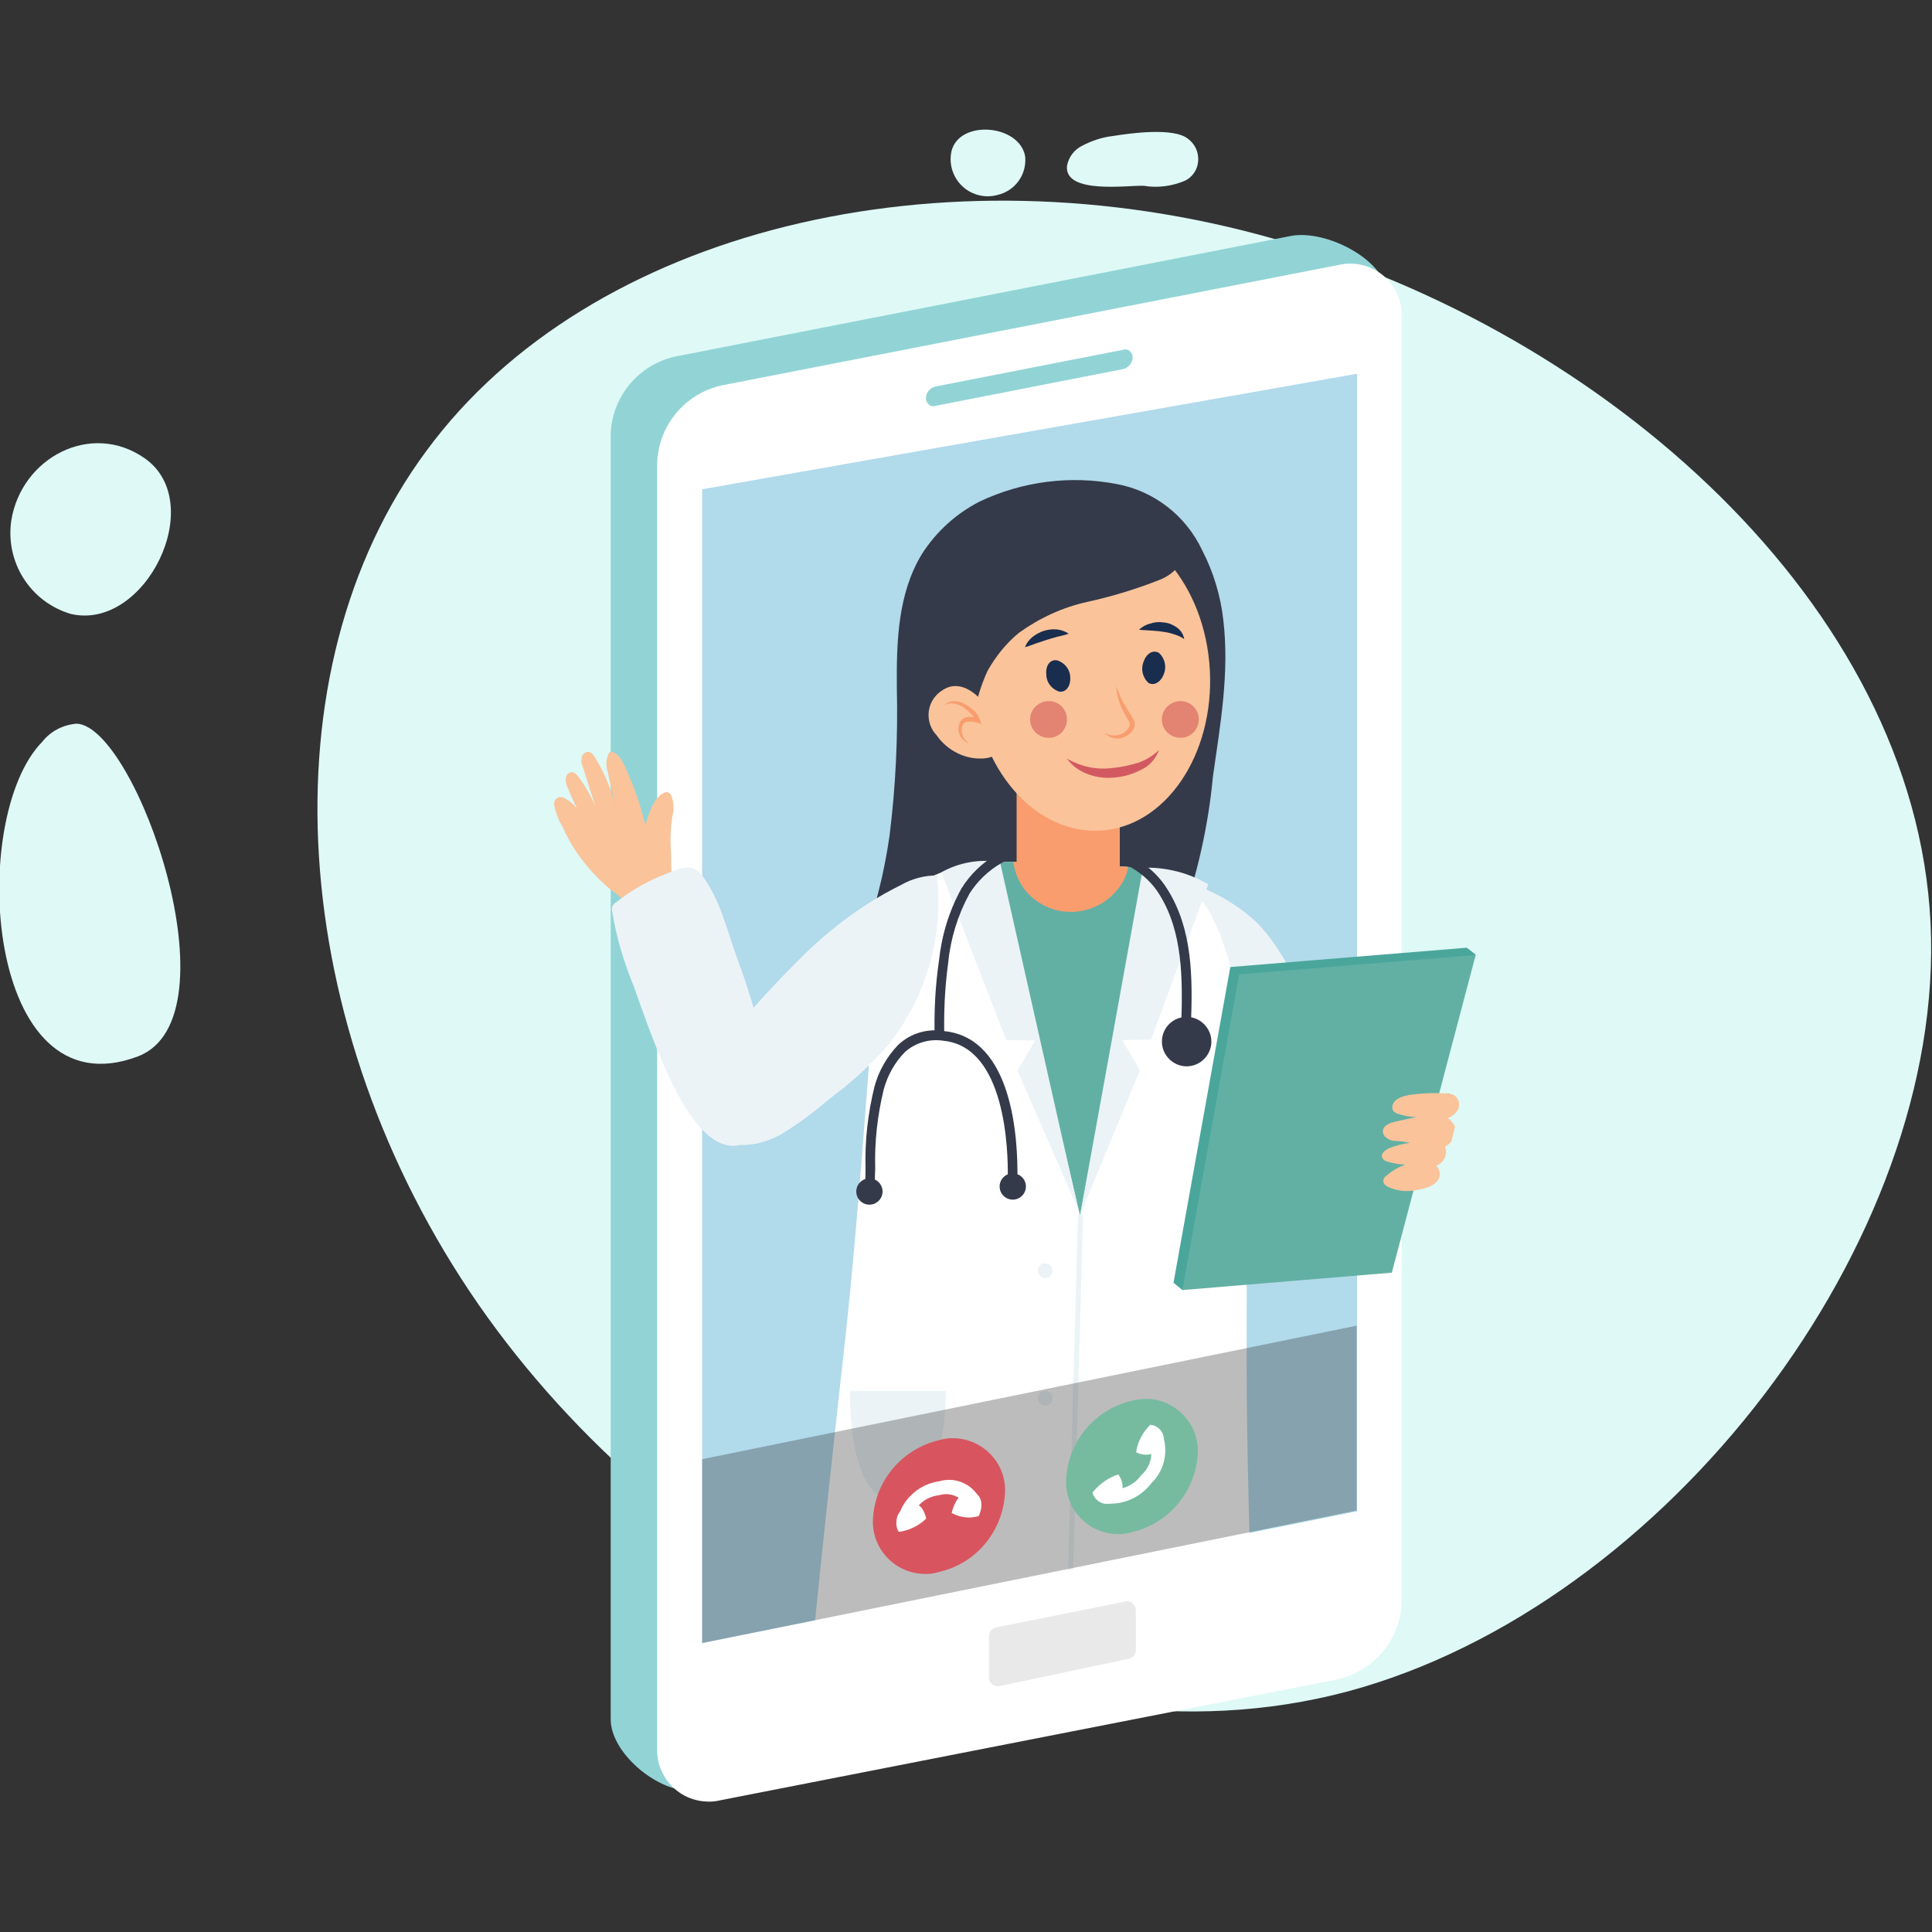 <?xml version="1.0" encoding="utf-8"?>
<!-- Generator: Adobe Illustrator 25.0.0, SVG Export Plug-In . SVG Version: 6.00 Build 0)  -->
<svg version="1.1" id="Layer_1" xmlns="http://www.w3.org/2000/svg" xmlns:xlink="http://www.w3.org/1999/xlink" x="0px" y="0px"
	 viewBox="0 0 500 500" style="enable-background:new 0 0 500 500;" xml:space="preserve">
<rect x="0" y="0" width="500" height="500" fill="#333333" stroke="none"/>
<style type="text/css">
	.st0{fill:#DEF9F6;}
	.st1{fill:#92D4D6;}
	.st2{fill:#FFFFFF;}
	.st3{fill:#B1DAEB;}
	.st4{clip-path:url(#SVGID_2_);}
	.st5{fill:#EBF3F7;}
	.st6{fill:#343A4A;}
	.st7{opacity:0.5;fill:#343A4A;enable-background:new    ;}
	.st8{clip-path:url(#SVGID_4_);}
	.st9{fill:#62B0A4;}
	.st10{fill:#F99D6E;}
	.st11{fill:#4AA69B;}
	.st12{fill:#FAC39A;}
	.st13{fill:#D25961;}
	.st14{fill:#192D4E;}
	.st15{fill:#E38371;}
	.st16{clip-path:url(#SVGID_6_);}
	.st17{opacity:0.3;fill:#231F20;enable-background:new    ;}
	.st18{fill:#D8555F;}
	.st19{fill:#76BBA0;}
	.st20{opacity:0.1;fill:#231F20;enable-background:new    ;}
</style>
<g id="Group_88" transform="translate(14.026 -0.015)">
	<path id="Path_485" class="st0" d="M485.6,238.9c-4-82.5-84.6-153-170-177.1c-85.9-24.4-177-2.5-219.2,54.8
		c-42.6,57.4-36.2,149.4,13.4,221c49.5,71.3,142.2,122.1,224.8,100.2C417.1,415.7,489.6,321.3,485.6,238.9z"/>
	<g id="Group_83" transform="translate(21.524 18.688)">
		<g id="Group_64" transform="translate(8.299)">
			<g id="Group_61" transform="translate(0)">
				<path id="Path_120" class="st1" d="M136.9,444.6l153.3-36.1c9.5-2.1,16.4-10.4,16.7-20.1l8.4-330.3c0-9.3-15.9-17.5-25.1-15.7
					L130.9,73.6c-9.5,2.1-16.4,10.4-16.7,20.1v332.5C114.1,435.4,127.7,446.4,136.9,444.6z"/>
			</g>
			<g id="Group_62" transform="translate(3.029 1.867)">
				<path id="Path_121" class="st2" d="M139.9,445.3l159.3-31.2c9.5-2.1,16.4-10.4,16.7-20.1V61.6c0.3-7.4-5.4-13.6-12.8-13.9
					c-1.3-0.1-2.6,0.1-3.9,0.4L139.9,79.2c-9.5,2.1-16.4,10.4-16.7,20.1v332.5c-0.3,7.4,5.4,13.6,12.8,13.9
					C137.3,445.8,138.6,445.6,139.9,445.3z"/>
			</g>
			<g id="Group_63" transform="translate(20.57 7.456)">
				<path id="Path_122" class="st1" d="M177.7,78.9l48.5-9.5c1.4-0.3,2.5-1.6,2.5-3l0,0c0-1.1-0.8-2.1-1.9-2.1c-0.2,0-0.4,0-0.6,0.1
					l-48.5,9.5c-1.4,0.3-2.5,1.6-2.5,3l0,0c0,1.1,0.8,2.1,1.9,2.1C177.3,79,177.5,79,177.7,78.9z"/>
			</g>
		</g>
		<g id="Group_65" transform="translate(14.262 9.052)">
			<path id="Path_123" class="st3" d="M131.9,397.5l169.5-34.1V69L131.9,98.9V397.5z"/>
		</g>
		<g id="Group_71" transform="translate(0 9.048)">
			<g>
				<defs>
					<polygon id="SVGID_1_" points="315.6,363.9 146.1,397.5 89.5,181.2 146.1,98.9 315.6,69 357,201 					"/>
				</defs>
				<clipPath id="SVGID_2_">
					<use xlink:href="#SVGID_1_"  style="overflow:visible;"/>
				</clipPath>
				<g id="Group_70" class="st4">
					<g id="Group_69" transform="translate(4.552 6.945)">
						<path id="Path_124" class="st5" d="M290.1,210.2c2.3,3.4,4.3,7,6.1,10.7c8.4,17,14.8,35.5,14.5,54.4c0.3,3.4-0.7,6.8-2.9,9.5
							c-7,6.8-22.8-6.9-27.3-11.9c-6.6-7.5-11.6-16.3-14.9-25.7c-5.8-15.3-7.6-31.9-5-48.1c0.8-4.9,4.7-5.9,9.1-4.5
							c5.8,2.1,11.1,5.4,15.6,9.6C287.1,206.1,288.7,208.1,290.1,210.2z"/>
						<path id="Path_125" class="st6" d="M276.5,125.9c1.6,13.6-0.8,27-2.7,40.4c-1.2,12.9-4.1,25.5-8.4,37.7
							c-0.3,0.8-0.7,1.7-1,2.5c-1.9,5.1-5.3,9.5-9.8,12.6c-4.9,2-10.3,2.7-15.5,1.9c-7.5-0.3-14.7-3.1-22.1-4.4
							c-6.6-1.1-13.2-1.9-19.9-2.3c-4.9-0.3-11.2-0.8-14.4-5c0.7-2.2,1.5-4.3,2.5-6.4c0.8-2.3,1.5-4.6,2.1-7
							c1.2-4.7,2.1-9.4,2.8-14.2c1.6-12.7,2.2-25.6,1.9-38.4c-0.1-11.7,0.2-24.3,6.5-34.6c3.7-5.8,8.9-10.5,15-13.6
							c11-5.2,23.4-6.8,35.4-4.5c9.7,1.8,17.9,8.2,22.1,17.1C273.9,113.3,275.8,119.5,276.5,125.9z"/>
						<path id="Path_126" class="st7" d="M202.9,201.3c-0.7,1.3-0.9,2.8-0.8,4.2c0.5,2.4,3.1,3.5,5.4,4.2c12.3,2.9,24.9,4,37.4,3.2
							c1.2,0.1,2.5-0.1,3.7-0.6c1.1-0.7,2-1.6,2.6-2.8c2.6-5.5,3.7-11.6,3.2-17.7c0-5.1,0.1-10.3,0.1-15.4c0.2-3.1-0.1-6.2-0.9-9.2
							c-1.6-4.3-4.4-7.9-8.1-10.6c-5.5-4.3-16.3-10.2-23.6-8.7c-7.9,1.7-10.4,14.1-10.2,20.5C212,179.3,206.8,191.4,202.9,201.3z"/>
						<g id="Group_67" transform="translate(16.43 24.871)">
							<path id="SVGID-4" class="st2" d="M263.3,197.3c-1-6.3-2.8-12.4-5.5-18.2c-3.2-7.7-10.3-13.1-18.6-14
								c-7.3-0.6-14.6-0.9-21.9-1.1c-6.8-0.6-13.6-0.6-20.4-0.2c-7,0.8-13.7,3.5-19.3,7.8c-5.7,4.6-6.7,11.3-7.2,18.3
								c-2.8,34.2-4.9,68.4-8.8,102.6c-1.5,13.5-9.7,87.7-9.8,97.7c19.4,8.3,41.1,8.9,62.2,8.3c18.3-0.5,36.8-1.8,53.8-8.3
								c0-32-1.7-64-1.7-96c0-16.5,0.1-33.1-0.2-49.6C266.2,228.7,265.3,213,263.3,197.3z"/>
							<g>
								<defs>
									<path id="SVGID_3_" d="M263.3,197.3c-1-6.3-2.8-12.4-5.5-18.2c-3.2-7.7-10.3-13.1-18.6-14c-7.3-0.6-14.6-0.9-21.9-1.1
										c-6.8-0.6-13.6-0.6-20.4-0.2c-7,0.8-13.7,3.5-19.3,7.8c-5.7,4.6-6.7,11.3-7.2,18.3c-2.8,34.2-4.9,68.4-8.8,102.6
										c-1.5,13.5-9.7,87.7-9.8,97.7c19.4,8.3,41.1,8.9,62.2,8.3c18.3-0.5,36.8-1.8,53.8-8.3c0-32-1.7-64-1.7-96
										c0-16.5,0.1-33.1-0.2-49.6C266.2,228.7,265.3,213,263.3,197.3z"/>
								</defs>
								<clipPath id="SVGID_4_">
									<use xlink:href="#SVGID_3_"  style="overflow:visible;"/>
								</clipPath>
								<g id="Group_66" class="st8">
									<path id="Path_127" class="st9" d="M223,255.1l19.2-101.9H199L223,255.1z"/>
									<path id="Path_128" class="st10" d="M233.4,169.7c-4.8,7-14.4,8.9-21.4,4.1c-3.6-2.4-5.8-6.2-6.3-10.5
										c-0.2-10.4,15.6-9.7,22.1-7.7c5.1,1.6,9.4,5.9,7,11.5C234.5,168,234,168.9,233.4,169.7z"/>
								</g>
							</g>
						</g>
						<path id="Path_129" class="st5" d="M173.5,250.6l2-1.6c5.1-3.8,9.7-8.1,14-12.9c10-12.4,14.7-28.3,12.9-44.2
							c-3.2,0-6.4,0.8-9.2,2.4c-3,1.5-5.9,3.1-8.7,4.9c-5.6,3.6-10.9,7.8-15.7,12.4c-8.4,8.2-16.4,17-23.7,26.2
							c-3.9,5-4.9,11.5-2.8,17.5c3.3,8.2,12.8,7.3,19.4,3.8C165.8,256.6,169.8,253.8,173.5,250.6z"/>
						<path id="Path_130" class="st5" d="M239,278.5l-15.8-36.1l4.6-7.8l-7.5-0.1l-16.8-43.4c4.6-2.6,10-3.5,15.2-2.7
							C220.1,194.7,239,278.5,239,278.5z"/>
						<path id="Path_131" class="st5" d="M239.4,279.9l15.5-37.6l-4.6-7.8l7.5-0.1l14.8-40.2c-5.1-3-11-4.5-16.9-4.3
							C254.5,196.7,239.4,279.9,239.4,279.9z"/>
						
							<rect id="Rectangle_1182" x="165.8" y="350.9" transform="matrix(2.786930e-02 -1 1 2.786930e-02 -120.622 579.077)" class="st5" width="143.3" height="1.3"/>
						<path id="Path_132" class="st5" d="M228.5,294.2c0,1.1,0.9,1.9,1.9,1.9c1.1,0,1.9-0.9,1.9-1.9c0-1.1-0.9-1.9-1.9-1.9
							C229.3,292.2,228.5,293.1,228.5,294.2L228.5,294.2z"/>
						<path id="Path_133" class="st5" d="M228.5,327.2c0,1.1,0.9,1.9,1.9,1.9c1.1,0,1.9-0.9,1.9-1.9c0-1.1-0.9-1.9-1.9-1.9
							C229.3,325.3,228.5,326.1,228.5,327.2L228.5,327.2z"/>
						<path id="Path_134" class="st6" d="M201.8,234.4l2.5-0.1c-0.2-6.7,0.1-13.3,1-19.9c0.6-6.2,2.5-12.3,5.5-17.8
							c4.2-6.6,11.3-10.7,19.1-11c5.2-0.4,22.8-0.7,30.1,11.3c6,9.7,6,21.6,5.6,33.8l2.5,0.1c0.5-12.7,0.4-24.9-6-35.2
							c-7.8-12.8-25.3-13-32.4-12.5c-8.6,0.3-16.5,4.9-21,12.2c-3.2,5.8-5.1,12.1-5.8,18.7C201.9,220.8,201.6,227.6,201.8,234.4z"/>
						<path id="Path_135" class="st11" d="M339.5,210.6l-61.2,5l-14.7,81.7l2.3,1.9l75.9-86.8L339.5,210.6z"/>
						<rect id="Rectangle_1183" x="223" y="161.8" class="st10" width="26.7" height="28.1"/>
						<path id="Path_136" class="st9" d="M341.8,212.5l-61.2,5l-14.7,81.7l54.2-4.5L341.8,212.5z"/>
						<path id="Path_137" class="st12" d="M324.6,248.7l-0.4,0.1c-1,0.2-1.9,0.5-2.7,1c-1.6,1.1-1.9,3.2,0.2,3.8
							c1.5,0.5,3.1,0.8,4.8,0.8l-5.4,1.2c-1.4,0.3-3.1,0.9-3.3,2.3s1.3,2.5,2.8,2.7c1.4,0,2.8,0.2,4.2,0.5c-1.8,0.2-3.5,0.7-5.2,1.3
							c-1.2,0.5-2.6,1.6-1.9,2.7c0.3,0.5,0.8,0.8,1.4,0.9c1.5,0.4,3,0.7,4.5,0.7c-1.8,0.7-3.4,1.6-4.9,2.9c-0.5,0.3-0.8,0.8-0.8,1.4
							c0,0.7,0.6,1.1,1.2,1.5c2.6,1.2,5.6,1.4,8.4,0.6c1.6-0.2,3.1-0.9,4.2-1.9c1.1-1.2,1.1-3-0.1-4.2c0,0,0,0,0,0
							c2-0.7,3-2.9,2.3-4.9c1.2-0.7,2.1-1.7,2.6-2.9c0.3-0.9,0.2-1.8-0.2-2.6c-0.2-0.3-1.3-2-1.8-1.8c1.4-0.6,3.1-1.9,3-3.6
							c0-1.1-0.6-2.1-1.6-2.6c-0.7-0.3-1.5-0.4-2.2-0.3C330.6,248.1,327.6,248.3,324.6,248.7z"/>
						<path id="Path_138" class="st5" d="M179.9,325.3h24.8c0,0,0.2,28.8-12.8,28.6S179.9,325.3,179.9,325.3z"/>
						<path id="Path_429" class="st12" d="M211.7,142.1c-1.2-22,11.5-40.7,28.4-41.6s31.7,16.1,32.9,38.2
							c1.2,22-11.5,40.7-28.4,41.6S212.9,164.2,211.7,142.1z"/>
						<path id="Path_139" class="st6" d="M208.3,150c-2.3-7.4-3.5-15-3.6-22.7c-0.1-3.8,0.1-7.6,0.3-11.4c-0.1-3.3,0.5-6.5,1.7-9.6
							c3.1-5.4,8.2-9.5,14.2-11.3c8.9-3.4,18.5-4.2,27.9-2.6c2,0.3,3.9,0.9,5.6,1.8c2,1.2,3.7,2.6,5.2,4.4c3,3.3,8.7,8.6,5.1,13.5
							c-1.3,1.5-2.9,2.6-4.7,3.3c-6.1,2.4-12.3,4.3-18.7,5.7c-6.4,1.4-12.4,4.2-17.7,8c-3.3,2.7-6,6.1-8.1,9.8
							c-1.7,3.7-2.9,7.6-3.6,11.6c-0.2,0.7-0.5,1.5-1.2,1.8C209.6,152.6,208.7,151.2,208.3,150z"/>
						<path id="Path_140" class="st12" d="M114.3,192.2c1.3,1.3,2.6,2.6,4.1,3.7c1.5,1.1,2.9,2.3,4.2,3.6c1.8,2.1,3.5,4.4,5.1,6.7
							c0.1,0.2,0.3,0.4,0.5,0.4c0.2,0,0.5,0,0.7-0.1c2.2-0.9,4.1-2.4,5.6-4.3c0.2-0.3,0.4-0.6,0.5-0.9c0-0.4-0.1-0.8-0.2-1.2
							c-0.9-4.4-1.3-9-1.2-13.5c-0.3-3.3-0.2-6.7,0.3-10c0.5-1.8,0.4-3.7-0.3-5.4c-0.2-0.5-0.6-0.8-1.1-0.9c-0.2,0-0.4,0.1-0.7,0.2
							c-2.8,1.2-4.1,5.7-4.9,8.4c-1.2-5.2-3-10.3-5.3-15.2c-0.8-1.8-1.9-3.8-3.9-3.8c-1,1.6-1.1,3.5-0.5,5.3l1.9,8.8
							c-1-4.5-2.8-8.7-5.2-12.6c-0.4-0.7-1-1.4-1.8-1.5c-0.9,0.1-1.6,0.7-1.7,1.6c-0.1,0.8,0,1.7,0.4,2.5l3.2,10.1
							c-1.1-2.7-2.6-5.3-4.4-7.7c-0.5-0.7-1.2-1.4-2-1.2c-0.7,0.2-1.2,0.8-1.3,1.6c0,0.7,0.1,1.4,0.4,2.1c1.2,3,2.5,5.9,4.1,8.7
							c-0.8-2.4-2.4-4.4-4.6-5.6c-0.4-0.3-1-0.4-1.5-0.4c-0.9,0.2-1.5,1.1-1.4,2c0.4,2,1.1,4,2.2,5.7
							C107.6,184.2,110.6,188.4,114.3,192.2L114.3,192.2z"/>
						<path id="Path_141" class="st12" d="M203.6,144.1c-3.5,2.3-4.4,6.9-2.2,10.4c0.2,0.3,0.5,0.7,0.8,1c2.2,3.2,5.6,5.4,9.4,6
							c2.8,0.4,6.9,0.2,7.5-3.3c-0.1-3.7-1.4-7.2-3.8-10C212.6,144.6,208.1,140.9,203.6,144.1z"/>
						<path id="Path_142" class="st5" d="M120.2,198.2c3.8-2.9,8-5.2,12.5-6.9c3.4-1.3,6.2-2.7,8.7,0.4c4.7,5.8,6.8,14.8,9.3,21.7
							c3.7,9.8,6.4,19.9,8.2,30.1c0.8,5.5,0.7,12.3-3,15.6c-11.4,10.2-20.9-10.4-24.4-18.5c-2.8-6.5-5.2-13.2-7.5-19.8
							c-2.6-6.3-4.6-12.9-5.7-19.7c-0.1-0.4,0-0.9,0.1-1.3c0.2-0.3,0.4-0.6,0.7-0.8C119.5,198.8,119.9,198.5,120.2,198.2z"/>
						<path id="Path_143" class="st6" d="M186.2,273.8c0.1-2,0.1-4.1,0.2-6.2c-0.2-6.8,0.6-13.7,2.2-20.3c1-3.7,2.9-7.1,5.6-9.8
							c2.8-2.4,6.4-3.4,10-2.8c15.8,1.7,16.7,27.9,16.5,35.9l2.5,0c0.2-10.9-1.3-36.5-18.8-38.4c-4.3-0.8-8.8,0.5-12,3.5
							c-3,3.1-5.1,6.8-6.2,10.9c-1.7,6.9-2.5,13.9-2.3,21c0,2.1-0.1,4.1-0.2,6.1L186.2,273.8z"/>
						<ellipse id="Ellipse_14" class="st6" cx="222" cy="272.4" rx="3.4" ry="3.4"/>
						<ellipse id="Ellipse_15" class="st6" cx="184.9" cy="273.7" rx="3.4" ry="3.4"/>
						<path id="Path_144" class="st6" d="M260.6,234.9c0,3.5,2.9,6.4,6.4,6.4c3.5,0,6.4-2.9,6.4-6.4c0-3.5-2.9-6.4-6.4-6.4
							C263.5,228.5,260.6,231.3,260.6,234.9z"/>
						<path id="Path_145" class="st7" d="M263.4,234.9c0,2,1.6,3.6,3.6,3.6c2,0,3.6-1.6,3.6-3.6c0-2-1.6-3.6-3.6-3.6
							C265,231.3,263.4,232.9,263.4,234.9z"/>
						<g id="Group_68" transform="translate(30.776 9.229)">
							<path id="Path_146" class="st13" d="M229.1,150.2c-1.6,1.5-3.4,2.6-5.4,3.3c-2,0.6-4.1,1.1-6.2,1.3c-2.1,0.3-4.1,0.3-6.2-0.1
								c-2.1-0.4-4.2-1.2-6.1-2.3c1.4,1.9,3.3,3.3,5.6,4.1c2.2,0.8,4.6,1.1,7,0.8c2.3-0.2,4.6-0.9,6.7-2
								C226.6,154.3,228.2,152.5,229.1,150.2z"/>
							<path id="Path_147" class="st14" d="M205.7,120.1c-0.9-0.6-2-1-3.1-1.1c-2.2-0.2-4.4,0.5-6.2,1.9c-0.9,0.7-1.6,1.6-2,2.7
								c1.1-0.3,2-0.7,2.9-1l2.7-0.9c0.9-0.3,1.8-0.5,2.7-0.8C203.6,120.7,204.6,120.5,205.7,120.1z"/>
							<path id="Path_148" class="st14" d="M223.9,119.1c1.2,0.1,2.2,0.1,3.2,0.2c1,0.1,2,0.1,2.9,0.3c0.9,0.1,1.9,0.3,2.8,0.6
								c1,0.3,2,0.7,2.8,1.3c-0.2-1.2-0.9-2.3-1.9-3c-1-0.7-2.1-1.2-3.4-1.3c-1.2-0.2-2.4-0.1-3.5,0.3
								C225.8,117.7,224.7,118.3,223.9,119.1z"/>
							<path id="Path_149" class="st10" d="M218,133.7c0.1,1.7,0.5,3.4,1.1,4.9c0.3,0.8,0.7,1.5,1.1,2.3c0.4,0.7,0.9,1.5,1.2,2.1
								c0.5,1.1-0.8,2.5-2.1,3.1c-1.5,0.6-3.2,0.4-4.4-0.5c1.1,1.4,3,2,4.8,1.4c0.9-0.3,1.7-0.8,2.3-1.5c0.7-0.8,1-1.9,0.6-2.9
								c-0.4-0.8-0.8-1.5-1.3-2.2c-0.4-0.7-0.9-1.4-1.3-2.1C219.2,136.8,218.6,135.3,218,133.7z"/>
							<path id="Path_150" class="st15" d="M196,143.9c0.9,2.5,3.6,3.7,6.1,2.9c2.5-0.9,3.7-3.6,2.9-6.1c-0.9-2.5-3.6-3.7-6-2.9
								C196.4,138.7,195.1,141.4,196,143.9C196,143.8,196,143.8,196,143.9z"/>
							<path id="Path_151" class="st14" d="M199.9,130.6c0,2.1,1.4,3.9,3.4,4.5c1.7,0.2,2.9-1.4,2.8-3.6c0-2.1-1.4-3.9-3.4-4.5
								C200.9,126.7,199.7,128.3,199.9,130.6z"/>
							<path id="Path_152" class="st14" d="M225.1,127.3c-0.8,1.9-0.3,4.1,1.2,5.5c1.4,0.9,3.2-0.1,4-2.2c0.8-1.9,0.3-4.1-1.2-5.5
								C227.6,124.2,225.9,125.1,225.1,127.3z"/>
							<path id="Path_153" class="st15" d="M230.1,143.9c0.9,2.5,3.6,3.7,6.1,2.9c2.5-0.9,3.7-3.6,2.9-6.1c-0.9-2.5-3.6-3.7-6-2.9
								C230.5,138.7,229.2,141.4,230.1,143.9C230.1,143.8,230.1,143.8,230.1,143.9z"/>
						</g>
						<path id="Path_154" class="st10" d="M204.2,147.9c0.8-0.5,1.7-0.6,2.5-0.5c0.8,0.1,1.6,0.4,2.4,0.9c0.7,0.5,1.4,1,2,1.7
							c0.6,0.5,1.1,1.2,1.3,2l0.8-0.8c-1-0.3-2-0.4-3-0.3c-0.6,0.1-1.1,0.4-1.5,0.8c-0.4,0.4-0.6,0.9-0.7,1.5c-0.4,2,0.9,4,2.8,4.6
							c-1.5-0.9-2.3-2.7-1.9-4.4c0.1-0.7,0.7-1.3,1.5-1.3c0.8-0.1,1.7,0,2.4,0.3l1.1,0.3l-0.4-1.1c-0.3-1-0.9-1.8-1.7-2.5
							c-0.7-0.6-1.5-1.2-2.3-1.6c-0.9-0.5-1.8-0.7-2.8-0.7C205.8,146.8,204.9,147.2,204.2,147.9z"/>
					</g>
				</g>
			</g>
		</g>
		<g id="Group_82" transform="translate(14.262 9.048)">
			<g id="Group_81">
				<g>
					<defs>
						<polygon id="SVGID_5_" points="131.9,397.5 301.3,363.2 301.3,69 131.9,100.9 						"/>
					</defs>
					<clipPath id="SVGID_6_">
						<use xlink:href="#SVGID_5_"  style="overflow:visible;"/>
					</clipPath>
					<g id="Group_80" class="st16">
						<path id="Path_155" class="st17" d="M107,415.7l223.5-46.5v-59.8L107,355L107,415.7z"/>
						<path id="Path_156" class="st18" d="M176.1,365.6c-0.3,7.4,5.5,13.7,13,14c1.4,0.1,2.8-0.1,4.1-0.5
							c9.7-2.2,16.6-10.6,17.1-20.6c0.3-7.4-5.5-13.7-13-14c-1.4-0.1-2.8,0.1-4.1,0.5C183.5,347.3,176.5,355.7,176.1,365.6z"/>
						<g id="Group_75" transform="translate(12.676 72.136)">
							<g id="Group_72" transform="translate(0 1.577)">
								<path id="Path_157" class="st2" d="M177.2,291.6c0,0-0.6-3.4-2.6-3.7c-2.6-0.2-4.9,1.7-5.1,4.3c-0.1,1,0.1,2,0.6,2.8
									C172.7,294.7,175.2,293.5,177.2,291.6z"/>
							</g>
							<g id="Group_73" transform="translate(3.608 0.798)">
								<path id="Path_158" class="st2" d="M180.2,290.9c0,0,0.7-3.6,2.8-4.7c3.9-2.1,6.1,1.4,4.2,5.5
									C184.9,292.4,182.3,292.1,180.2,290.9z"/>
							</g>
							<g id="Group_74" transform="translate(0.279)">
								<path id="Path_159" class="st2" d="M187.1,289.5l3.1-2.5c-2.2-3.2-6.2-4.6-9.9-3.5c-4.4,0.6-8.2,3.5-10,7.5l3.1,1.2
									c1.2-2.8,3.8-4.8,6.9-5.1C182.9,286.3,185.6,287.3,187.1,289.5z"/>
							</g>
						</g>
						<path id="Path_160" class="st19" d="M226.1,355.3c-0.3,7.4,5.5,13.7,12.9,14c1.4,0.1,2.8-0.1,4.1-0.5
							c9.6-2.2,16.6-10.6,17.1-20.5c0.3-7.4-5.6-13.7-13-14c-1.4,0-2.7,0.1-4.1,0.5C233.5,337,226.5,345.4,226.1,355.3z"/>
						<g id="Group_79" transform="translate(25.495 68.521)">
							<g id="Group_76" transform="translate(2.811)">
								<path id="Path_161" class="st2" d="M215.9,279.6c1.5,0.8,3.3,0.8,4.9,0.2c1.9-0.8,2.8-3,2-5c-0.6-1.3-1.8-2.2-3.2-2.3
									C217.6,274.4,216.3,276.9,215.9,279.6z"/>
							</g>
							<g id="Group_77" transform="translate(0 3.248)">
								<path id="Path_162" class="st2" d="M214.1,282.1c1,1.3,1.4,3.1,0.9,4.7c-0.6,2.1-2.7,3.3-4.8,2.8c-1.3-0.4-2.4-1.4-2.8-2.8
									C209.2,284.6,211.5,282.9,214.1,282.1z"/>
							</g>
							<g id="Group_78" transform="translate(1.064 0.902)">
								<path id="Path_163" class="st2" d="M211.5,288.3l-0.8,3.7c4.3,0.1,8.3-1.9,10.9-5.3c3.1-3,4.3-7.4,3.2-11.6l-3.5,1.6
									c0.8,2.8,0,5.9-2.3,7.9C217.3,287,214.5,288.4,211.5,288.3z"/>
							</g>
						</g>
					</g>
				</g>
			</g>
		</g>
		<path id="Path_164" class="st20" d="M255.7,395.8l-33.5,6.7c-1,0.2-1.8,1.1-1.8,2.2v10.8c0,1.2,1,2.2,2.2,2.2c0.2,0,0.3,0,0.5,0
			l33.5-7.1c1-0.2,1.8-1.1,1.8-2.2V398c0-1.2-1-2.2-2.2-2.3C256,395.7,255.8,395.8,255.7,395.8z"/>
	</g>
	<path id="Path_175" class="st0" d="M282,48.1c-4-0.2-20.5,2.3-19.9-5.1c0.4-2.3,1.9-4.3,4-5.3c2.5-1.3,5.2-2.2,8-2.5
		c4.3-0.7,15.8-2.3,19.4,0.8c2.8,2.1,3.4,6.1,1.4,8.9c-0.6,0.8-1.4,1.5-2.3,1.9C289.3,48.2,285.6,48.7,282,48.1z"/>
	<path id="Path_176" class="st0" d="M5.8,187.3c-3.5,0.3-6.7,1.9-8.9,4.7c-19.4,19.7-14.8,96.4,24.8,81.4
		C47.7,263.4,21.2,187.9,5.8,187.3z"/>
	<path id="Path_177" class="st0" d="M23.4,118.6c-13.9-9.7-31.9-0.1-34.5,16.1c-1.6,10.8,4.9,21.1,15.4,24.2
		C23.6,163.4,39.9,130.1,23.4,118.6z"/>
	<path id="Path_178" class="st0" d="M232.2,39.2c-1.1,5.2,2.2,10.3,7.4,11.4c1.4,0.3,2.9,0.3,4.4-0.1c4.6-1,7.7-5.2,7.3-9.9
		C250,32.2,234.2,30.8,232.2,39.2z"/>
</g>
</svg>
